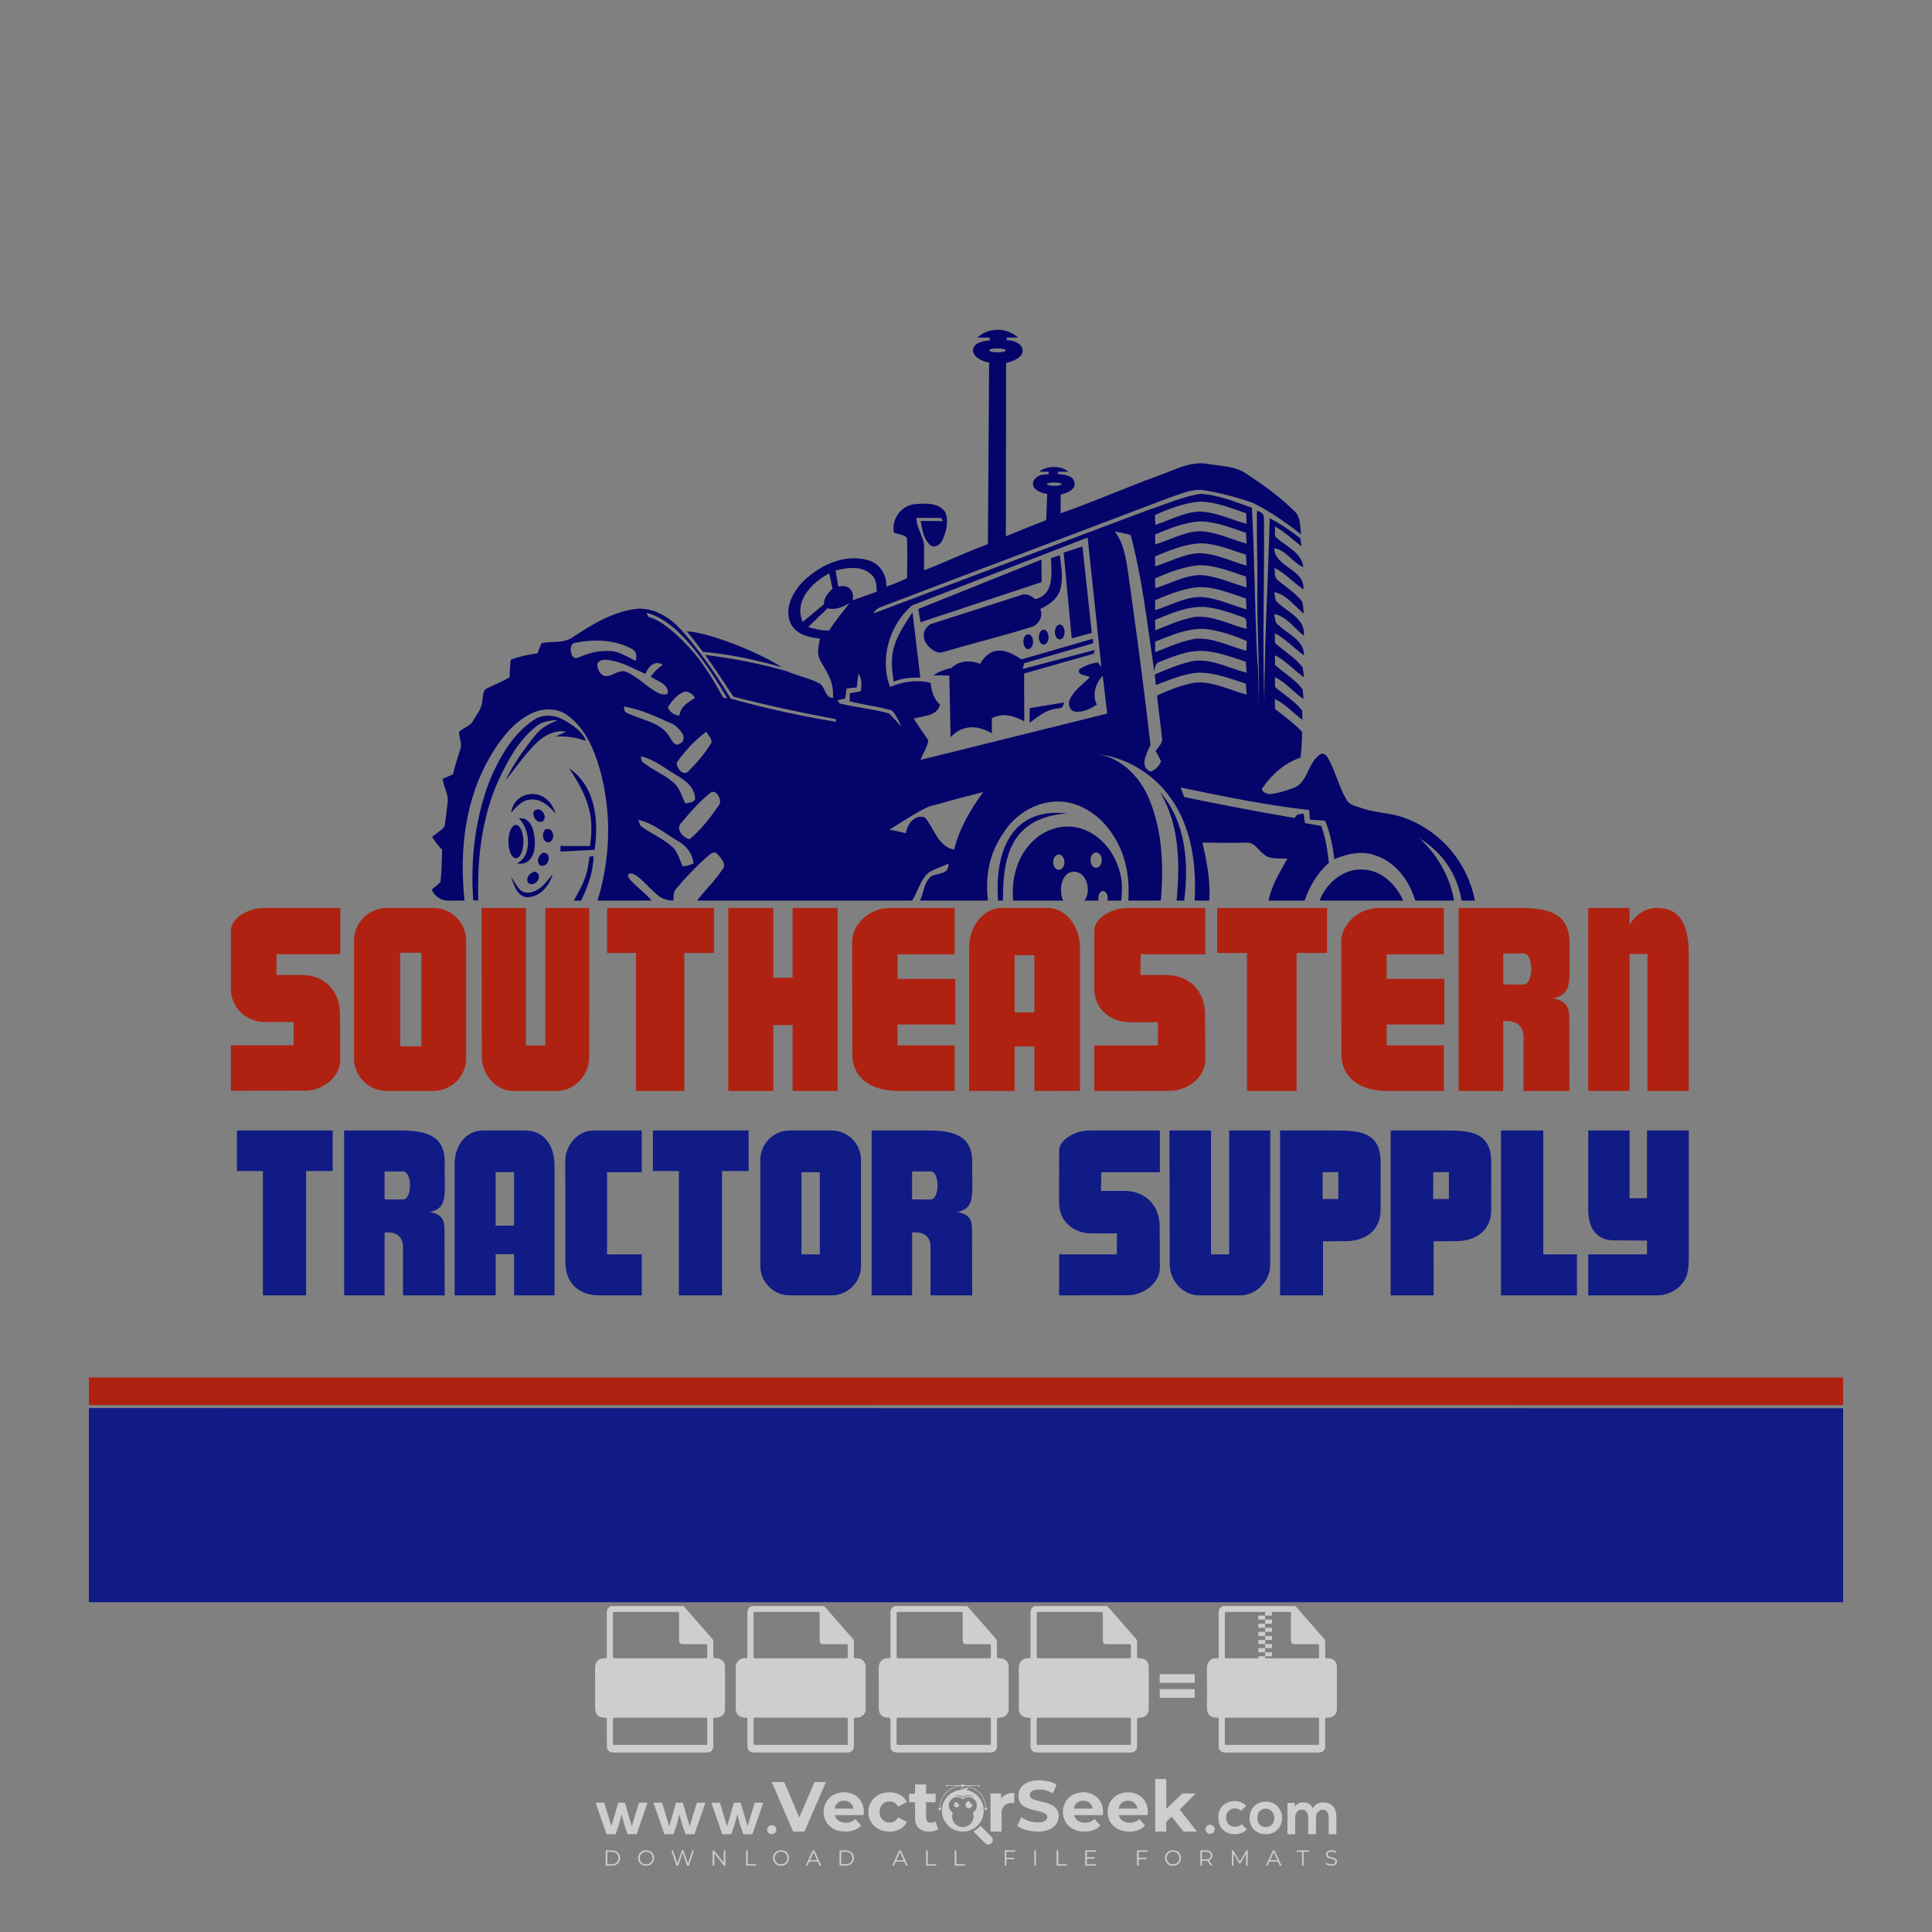 <?xml version="1.0" encoding="iso-8859-1"?>
<!-- Generator: Adobe Illustrator 24.3.0, SVG Export Plug-In . SVG Version: 6.00 Build 0)  -->
<svg version="1.1" id="Layer_1" xmlns="http://www.w3.org/2000/svg" xmlns:xlink="http://www.w3.org/1999/xlink" x="0px" y="0px"
	 viewBox="0 0 500 500" style="enable-background:new 0 0 500 500;" xml:space="preserve">
<rect x="0" y="0" width="500" height="500" fill="#808080" stroke="none"/>
<g id="watermark_1_">
	<g>
		<g id="watermark" style="opacity:0.61;">
			<g>
				<g>
					<g>
						<g>
							<polygon style="fill:#FFFFFF;" points="213.765,461.172 208.204,474.017 205.268,474.017 199.726,461.172 202.938,461.172 
								206.846,470.347 210.81,461.172 							"/>
						</g>
						<g>
							<path style="fill:#FFFFFF;" d="M223.507,469.741h-7.469c0.275,1.23,1.321,1.982,2.826,1.982c1.046,0,1.798-0.312,2.477-0.954
								l1.523,1.651c-0.917,1.046-2.294,1.597-4.074,1.597c-3.413,0-5.634-2.147-5.634-5.083c0-2.954,2.257-5.083,5.267-5.083
								c2.899,0,5.138,1.945,5.138,5.12C223.562,469.191,223.526,469.503,223.507,469.741 M216.002,468.071h4.863
								c-0.202-1.248-1.138-2.055-2.422-2.055C217.139,466.016,216.204,466.805,216.002,468.071"/>
						</g>
						<g>
							<path style="fill:#FFFFFF;" d="M224.735,468.934c0-2.973,2.294-5.083,5.505-5.083c2.074,0,3.707,0.899,4.423,2.514
								l-2.22,1.193c-0.532-0.936-1.321-1.358-2.221-1.358c-1.45,0-2.587,1.009-2.587,2.734c0,1.725,1.138,2.734,2.587,2.734
								c0.899,0,1.688-0.404,2.221-1.358l2.22,1.211c-0.716,1.578-2.349,2.495-4.423,2.495
								C227.029,474.017,224.735,471.907,224.735,468.934"/>
						</g>
						<g>
							<path style="fill:#FFFFFF;" d="M242.828,473.393c-0.587,0.422-1.45,0.624-2.331,0.624c-2.33,0-3.688-1.193-3.688-3.542
								v-4.055h-1.523v-2.202h1.523v-2.404h2.863v2.404h2.459v2.202h-2.459v4.019c0,0.844,0.458,1.303,1.229,1.303
								c0.422,0,0.844-0.128,1.156-0.367L242.828,473.393z"/>
						</g>
					</g>
					<g>
						<path style="fill:#FFFFFF;" d="M262.474,463.997v2.643c-0.238-0.018-0.422-0.037-0.642-0.037
							c-1.578,0-2.624,0.862-2.624,2.753v4.661h-2.863v-9.873h2.734v1.303C259.776,464.493,260.951,463.997,262.474,463.997"/>
					</g>
					<g>
						<path style="fill:#FFFFFF;" d="M263.299,472.53l1.009-2.239c1.083,0.789,2.697,1.339,4.239,1.339
							c1.762,0,2.477-0.587,2.477-1.376c0-2.404-7.469-0.752-7.469-5.524c0-2.184,1.762-4,5.413-4c1.615,0,3.267,0.385,4.459,1.138
							l-0.918,2.257c-1.193-0.679-2.422-1.009-3.56-1.009c-1.761,0-2.44,0.66-2.44,1.468c0,2.367,7.468,0.734,7.468,5.45
							c0,2.147-1.78,3.982-5.45,3.982C266.492,474.017,264.437,473.411,263.299,472.53"/>
					</g>
					<g>
						<path style="fill:#FFFFFF;" d="M285.428,469.741h-7.469c0.275,1.23,1.321,1.982,2.826,1.982c1.046,0,1.798-0.312,2.477-0.954
							l1.523,1.651c-0.918,1.046-2.294,1.597-4.074,1.597c-3.413,0-5.634-2.147-5.634-5.083c0-2.954,2.257-5.083,5.267-5.083
							c2.9,0,5.138,1.945,5.138,5.12C285.484,469.191,285.447,469.503,285.428,469.741 M277.923,468.071h4.863
							c-0.202-1.248-1.138-2.055-2.422-2.055C279.061,466.016,278.125,466.805,277.923,468.071"/>
					</g>
					<g>
						<path style="fill:#FFFFFF;" d="M297.007,469.741h-7.469c0.275,1.23,1.321,1.982,2.826,1.982c1.046,0,1.798-0.312,2.477-0.954
							l1.523,1.651c-0.918,1.046-2.294,1.597-4.074,1.597c-3.413,0-5.634-2.147-5.634-5.083c0-2.954,2.257-5.083,5.267-5.083
							c2.899,0,5.138,1.945,5.138,5.12C297.062,469.191,297.025,469.503,297.007,469.741 M289.501,468.071h4.863
							c-0.202-1.248-1.138-2.055-2.422-2.055C290.639,466.016,289.703,466.805,289.501,468.071"/>
					</g>
					<g>
						<polygon style="fill:#FFFFFF;" points="303.208,470.145 301.831,471.503 301.831,474.017 298.969,474.017 298.969,460.401 
							301.831,460.401 301.831,468.108 306.016,464.144 309.429,464.144 305.318,468.328 309.796,474.017 306.327,474.017 						"/>
					</g>
					<g>
						<path style="fill:#FFFFFF;" d="M256.601,475.359L256.601,475.359l-2.86-2.86c-0.435,0.508-0.953,0.943-1.534,1.284
							c-0.092,0.069-0.186,0.136-0.283,0.199l3.027,3.027c0.456,0.456,1.195,0.456,1.65,0
							C257.057,476.554,257.057,475.815,256.601,475.359"/>
					</g>
					<g>
						<path style="fill:#FFFFFF;" d="M249.984,463.244c0.221-0.173,0.495-0.281,0.797-0.281c0.042,0,0.083,0.002,0.124,0.006
							c-0.214-0.156-0.478-0.249-0.764-0.249c-0.395,0-0.744,0.18-0.981,0.458c-0.051,0-0.1,0.006-0.151,0.008
							c0.039-0.077,0.064-0.162,0.064-0.255c0-0.234-0.143-0.434-0.346-0.519c0.087,0.126,0.138,0.279,0.138,0.445
							c0,0.122-0.031,0.237-0.081,0.341c-2.811,0.201-5.03,2.539-5.03,5.4c0,2.993,2.426,5.42,5.42,5.42
							c2.993,0,5.42-2.426,5.42-5.42C254.595,465.879,252.593,463.635,249.984,463.244 M247.983,464.656
							c0.435,0,0.844,0.112,1.199,0.309c0.374-0.245,0.82-0.387,1.299-0.387c0.711,0,1.348,0.312,1.784,0.806
							c-0.435-0.379-1.004-0.61-1.627-0.61c-0.449,0-0.87,0.12-1.234,0.329c-0.079,0.046-0.156,0.096-0.229,0.15
							c-0.065-0.048-0.133-0.093-0.204-0.134c-0.369-0.219-0.8-0.344-1.26-0.344c-0.3,0-0.588,0.054-0.854,0.152
							C247.196,464.754,247.578,464.656,247.983,464.656 M251.772,469.098c0.115,0.305,0.181,0.634,0.181,0.979
							c0,1.534-1.244,2.777-2.778,2.777c-1.534,0-2.777-1.243-2.777-2.777c0-0.345,0.066-0.674,0.181-0.979
							c-0.62-0.382-1.035-1.064-1.035-1.846c0-1.197,0.971-2.168,2.168-2.168c0.565,0,1.078,0.218,1.463,0.572
							c0.386-0.354,0.899-0.572,1.464-0.572c1.197,0,2.168,0.971,2.168,2.168C252.807,468.034,252.392,468.716,251.772,469.098"/>
					</g>
					<g>
						<path style="fill:#FFFFFF;" d="M251.666,467.061c0,0.497-0.404,0.901-0.901,0.901c-0.497,0-0.901-0.404-0.901-0.901
							s0.404-0.901,0.901-0.901c0.101,0,0.197,0.017,0.287,0.047c-0.03,0.062-0.045,0.132-0.045,0.204
							c0,0.273,0.221,0.494,0.494,0.494c0.05,0,0.099-0.008,0.146-0.022C251.66,466.941,251.666,467,251.666,467.061"/>
					</g>
					<g>
						<path style="fill:#FFFFFF;" d="M248.255,467.061c0,0.376-0.305,0.681-0.681,0.681c-0.376,0-0.681-0.305-0.681-0.681
							s0.305-0.681,0.681-0.681c0.076,0,0.149,0.013,0.217,0.035c-0.023,0.047-0.034,0.1-0.034,0.155
							c0,0.206,0.167,0.374,0.374,0.374c0.038,0,0.075-0.006,0.11-0.017C248.25,466.97,248.255,467.015,248.255,467.061"/>
					</g>
					<g>
						<g>
							<g>
								<rect x="242.908" y="467.83" style="fill:#FFFFFF;" width="0.616" height="0.616"/>
							</g>
							<g>
								<rect x="254.827" y="467.83" style="fill:#FFFFFF;" width="0.616" height="0.616"/>
							</g>
							<g>
								<path style="fill:#FFFFFF;" d="M255.205,468.082h-0.14c0-3.248-2.642-5.89-5.89-5.89c-3.248,0-5.89,2.642-5.89,5.89h-0.14
									c0-1.611,0.627-3.125,1.766-4.264c1.139-1.139,2.653-1.766,4.264-1.766c1.611,0,3.125,0.627,4.264,1.766
									C254.578,464.957,255.205,466.471,255.205,468.082"/>
							</g>
						</g>
						<g>
							<rect x="248.868" y="461.814" style="fill:#FFFFFF;" width="0.616" height="0.616"/>
						</g>
						<g>
							<rect x="244.95" y="462.052" style="fill:#FFFFFF;" width="8.45" height="0.14"/>
						</g>
						<g>
							<path style="fill:#FFFFFF;" d="M245.174,462.15c0,0.108-0.088,0.196-0.196,0.196c-0.108,0-0.196-0.088-0.196-0.196
								c0-0.108,0.088-0.196,0.196-0.196C245.086,461.954,245.174,462.042,245.174,462.15"/>
						</g>
						<g>
							<path style="fill:#FFFFFF;" d="M253.596,462.15c0,0.108-0.088,0.196-0.196,0.196c-0.108,0-0.196-0.088-0.196-0.196
								c0-0.108,0.088-0.196,0.196-0.196C253.509,461.954,253.596,462.042,253.596,462.15"/>
						</g>
					</g>
				</g>
				<g>
					<path style="fill:#FFFFFF;" d="M314.356,473.409c0,1.559-2.364,1.559-2.364,0C311.993,471.851,314.356,471.851,314.356,473.409
						z"/>
				</g>
				<g>
					<g>
						<g>
							<path style="fill:#FFFFFF;" d="M161.739,466.549l1.772,6.088l1.855-6.088h2.215l-2.823,8.14h-2.33l-0.837-2.396l-0.722-2.708
								l-0.722,2.708l-0.837,2.396h-2.33l-2.839-8.14h2.231l1.855,6.088l1.756-6.088H161.739z"/>
						</g>
						<g>
							<path style="fill:#FFFFFF;" d="M176.713,466.549l1.772,6.088l1.855-6.088h2.215l-2.823,8.14h-2.33l-0.837-2.396l-0.722-2.708
								l-0.722,2.708l-0.837,2.396h-2.33l-2.839-8.14h2.231l1.855,6.088l1.756-6.088H176.713z"/>
						</g>
						<g>
							<path style="fill:#FFFFFF;" d="M191.687,466.549l1.772,6.088l1.855-6.088h2.215l-2.823,8.14h-2.33l-0.837-2.396l-0.722-2.708
								l-0.722,2.708l-0.837,2.396h-2.33l-2.839-8.14h2.231l1.855,6.088l1.756-6.088H191.687z"/>
						</g>
					</g>
					<g>
						<path style="fill:#FFFFFF;" d="M200.908,473.52c0,1.559-2.364,1.559-2.364,0C198.545,471.962,200.908,471.962,200.908,473.52z
							"/>
					</g>
					<g>
						<path style="fill:#FFFFFF;" d="M322.71,473.409c-0.935,0.919-1.919,1.28-3.117,1.28c-2.346,0-4.3-1.411-4.3-4.282
							s1.953-4.284,4.3-4.284c1.149,0,2.035,0.329,2.921,1.199l-1.264,1.329c-0.476-0.428-1.066-0.64-1.623-0.64
							c-1.346,0-2.33,0.985-2.33,2.396c0,1.542,1.05,2.362,2.297,2.362c0.64,0,1.28-0.18,1.772-0.672L322.71,473.409z"/>
					</g>
					<g>
						<path style="fill:#FFFFFF;" d="M331.805,470.472c0,2.33-1.591,4.217-4.217,4.217c-2.626,0-4.201-1.887-4.201-4.217
							c0-2.314,1.609-4.217,4.185-4.217C330.149,466.255,331.805,468.158,331.805,470.472z M325.389,470.472
							c0,1.231,0.739,2.38,2.199,2.38c1.46,0,2.199-1.149,2.199-2.38c0-1.215-0.854-2.396-2.199-2.396
							C326.144,468.077,325.389,469.258,325.389,470.472z"/>
					</g>
					<g>
						<path style="fill:#FFFFFF;" d="M338.572,474.689v-4.332c0-1.068-0.559-2.035-1.658-2.035c-1.082,0-1.722,0.967-1.722,2.035
							v4.332h-2.003v-8.107h1.855l0.148,0.985c0.426-0.82,1.362-1.116,2.133-1.116c0.969,0,1.937,0.394,2.396,1.51
							c0.723-1.149,1.658-1.478,2.708-1.478c2.297,0,3.43,1.412,3.43,3.84v4.365h-2.003v-4.365c0-1.066-0.442-1.97-1.526-1.97
							c-1.082,0-1.756,0.935-1.756,2.003v4.332H338.572z"/>
					</g>
				</g>
			</g>
		</g>
		<g style="opacity:0.61;">
			<g>
				<g>
					<path style="fill:#FFFFFF;" d="M345.988,431.299c-0.006-1.224-0.959-2.121-2.189-2.14c-0.924-0.014-0.832,0.12-0.834-0.867
						c-0.003-1.097-0.007-2.194,0.003-3.292c0.003-0.379-0.112-0.691-0.362-0.976c-2.342-2.668-4.678-5.342-7.019-8.011
						c-0.12-0.137-0.275-0.244-0.414-0.366c-6.214,0-12.427,0-18.641,0c-0.794,0.293-1.14,0.868-1.138,1.709
						c0.01,3.748,0.004,7.496,0.004,11.243c0,0.556-0.003,0.589-0.55,0.551c-1.497-0.102-2.516,0.986-2.497,2.492
						c0.044,3.476,0.013,6.953,0.014,10.429c0.001,1.58,0.867,2.443,2.45,2.449c0.582,0.002,0.582,0.002,0.582,0.6
						c0,2.219-0.001,4.438,0.001,6.657c0.001,1.192,0.58,1.771,1.768,1.771c8.013,0.001,16.027,0.001,24.04,0
						c1.168,0,1.755-0.583,1.757-1.745c0.002-2.256,0-4.512,0.001-6.768c0-0.512,0.002-0.511,0.52-0.515
						c0.271-0.002,0.541,0.008,0.809-0.058c0.996-0.246,1.69-1.044,1.694-2.069C346.003,438.696,346.005,434.997,345.988,431.299z
						 M317.537,417.162c5.337,0,10.674,0,16.01,0c0.548,0,0.554,0.007,0.554,0.561c0.001,2.243-0.001,4.486,0.001,6.73
						c0.001,0.811,0.249,1.059,1.06,1.059c1.91,0.001,3.821,0,5.731,0.001c0.458,0,0.479,0.021,0.481,0.483
						c0.003,0.887,0.002,1.775,0,2.662c-0.001,0.477-0.024,0.498-0.504,0.499c-3.895,0.001-7.79,0-11.684,0
						c-3.882,0-7.765,0-11.647,0c-0.55,0-0.552-0.001-0.552-0.561c-0.001-3.624-0.001-7.247,0-10.871
						C316.987,417.166,316.991,417.162,317.537,417.162z M340.822,451.579c-3.883,0.001-7.766,0-11.65,0c-3.871,0-7.742,0-11.613,0
						c-0.572,0-0.574-0.002-0.574-0.579c-0.001-1.997-0.001-3.994,0.001-5.991c0-0.464,0.023-0.486,0.478-0.487
						c7.803-0.001,15.607-0.001,23.41,0c0.478,0,0.499,0.02,0.499,0.503c0.002,1.997,0.001,3.994,0,5.991
						C341.375,451.574,341.37,451.579,340.822,451.579z"/>
				</g>
				<g>
					<g>
						<rect x="327.418" y="417.053" style="fill:#FFFFFF;" width="1.757" height="1.054"/>
					</g>
					<g>
						<rect x="325.662" y="418.107" style="fill:#FFFFFF;" width="1.757" height="1.054"/>
					</g>
					<g>
						<rect x="327.418" y="419.161" style="fill:#FFFFFF;" width="1.757" height="1.054"/>
					</g>
					<g>
						<rect x="325.662" y="420.215" style="fill:#FFFFFF;" width="1.757" height="1.054"/>
					</g>
					<g>
						<rect x="327.418" y="421.269" style="fill:#FFFFFF;" width="1.757" height="1.054"/>
					</g>
					<g>
						<rect x="325.662" y="422.323" style="fill:#FFFFFF;" width="1.757" height="1.054"/>
					</g>
					<g>
						<rect x="327.418" y="423.378" style="fill:#FFFFFF;" width="1.757" height="1.054"/>
					</g>
					<g>
						<rect x="325.662" y="424.432" style="fill:#FFFFFF;" width="1.757" height="1.054"/>
					</g>
					<g>
						<rect x="327.418" y="425.486" style="fill:#FFFFFF;" width="1.757" height="1.054"/>
					</g>
					<g>
						<rect x="325.662" y="426.54" style="fill:#FFFFFF;" width="1.757" height="1.054"/>
					</g>
					<g>
						<rect x="327.418" y="427.594" style="fill:#FFFFFF;" width="1.757" height="1.054"/>
					</g>
					<g>
						<rect x="325.662" y="428.648" style="fill:#FFFFFF;" width="1.757" height="1.054"/>
					</g>
				</g>
			</g>
			<g>
				<path style="fill:#FFFFFF;" d="M187.637,431.299c-0.006-1.224-0.959-2.121-2.189-2.14c-0.924-0.014-0.832,0.12-0.834-0.867
					c-0.003-1.097-0.007-2.194,0.003-3.292c0.003-0.379-0.112-0.691-0.362-0.976c-2.342-2.668-4.678-5.342-7.019-8.011
					c-0.12-0.137-0.275-0.244-0.414-0.366c-6.214,0-12.427,0-18.641,0c-0.794,0.293-1.14,0.868-1.138,1.709
					c0.01,3.748,0.004,7.496,0.004,11.243c0,0.556-0.003,0.589-0.55,0.551c-1.497-0.102-2.516,0.986-2.497,2.492
					c0.044,3.476,0.013,6.953,0.014,10.429c0.001,1.58,0.867,2.443,2.45,2.449c0.582,0.002,0.582,0.002,0.582,0.6
					c0,2.219-0.001,4.438,0.001,6.657c0.001,1.192,0.58,1.771,1.768,1.771c8.013,0.001,16.027,0.001,24.04,0
					c1.168,0,1.755-0.583,1.757-1.745c0.002-2.256,0-4.512,0.001-6.768c0-0.512,0.002-0.511,0.52-0.515
					c0.271-0.002,0.541,0.008,0.809-0.058c0.996-0.246,1.69-1.044,1.694-2.069C187.652,438.696,187.655,434.997,187.637,431.299z
					 M159.187,417.162c5.337,0,10.674,0,16.01,0c0.548,0,0.554,0.007,0.554,0.561c0.001,2.243-0.001,4.486,0.001,6.73
					c0.001,0.811,0.249,1.059,1.06,1.059c1.91,0.001,3.821,0,5.731,0.001c0.458,0,0.479,0.021,0.481,0.483
					c0.003,0.887,0.002,1.775,0,2.662c-0.001,0.477-0.024,0.498-0.504,0.499c-3.895,0.001-7.79,0-11.684,0
					c-3.882,0-7.765,0-11.647,0c-0.55,0-0.552-0.001-0.552-0.561c-0.001-3.624-0.001-7.247,0-10.871
					C158.636,417.166,158.64,417.162,159.187,417.162z M182.472,451.579c-3.883,0.001-7.766,0-11.65,0c-3.871,0-7.742,0-11.613,0
					c-0.572,0-0.574-0.002-0.574-0.579c-0.001-1.997-0.001-3.994,0.001-5.991c0-0.464,0.023-0.486,0.478-0.487
					c7.803-0.001,15.607-0.001,23.41,0c0.478,0,0.499,0.02,0.499,0.503c0.002,1.997,0.001,3.994,0,5.991
					C183.024,451.574,183.019,451.579,182.472,451.579z"/>
			</g>
			<g>
				<path style="fill:#FFFFFF;" d="M159.779,440.669v-7.897h2.779c0.375,0,0.726,0.061,1.053,0.182
					c0.327,0.121,0.612,0.292,0.855,0.513c0.242,0.221,0.434,0.483,0.573,0.789c0.14,0.305,0.21,0.642,0.21,1.009
					c0,0.375-0.07,0.715-0.21,1.02c-0.14,0.305-0.331,0.568-0.573,0.789c-0.243,0.221-0.528,0.392-0.855,0.513
					c-0.327,0.121-0.678,0.182-1.053,0.182h-1.29v2.901H159.779z M162.58,436.356c0.39,0,0.684-0.111,0.882-0.331
					c0.199-0.22,0.298-0.474,0.298-0.761c0-0.14-0.024-0.276-0.072-0.408c-0.048-0.132-0.121-0.248-0.221-0.347
					c-0.099-0.099-0.223-0.178-0.37-0.237c-0.147-0.059-0.32-0.089-0.518-0.089h-1.312v2.173H162.58z"/>
				<path style="fill:#FFFFFF;" d="M166.308,432.771h1.731l3.177,5.294h0.088l-0.088-1.522v-3.772h1.478v7.897h-1.566l-3.353-5.592
					h-0.088l0.088,1.522v4.07h-1.467V432.771z"/>
				<path style="fill:#FFFFFF;" d="M177.922,436.334h3.872c0.022,0.089,0.04,0.195,0.055,0.32c0.014,0.125,0.022,0.25,0.022,0.375
					c0,0.507-0.077,0.985-0.231,1.434c-0.154,0.449-0.397,0.849-0.728,1.202c-0.353,0.375-0.776,0.666-1.268,0.871
					c-0.493,0.206-1.055,0.309-1.688,0.309c-0.574,0-1.114-0.103-1.622-0.309c-0.507-0.206-0.948-0.492-1.323-0.86
					c-0.375-0.367-0.673-0.803-0.894-1.307c-0.221-0.504-0.331-1.053-0.331-1.649c0-0.595,0.11-1.145,0.331-1.649
					c0.221-0.504,0.518-0.939,0.894-1.307c0.375-0.367,0.816-0.654,1.323-0.86c0.507-0.206,1.048-0.309,1.622-0.309
					c0.64,0,1.211,0.11,1.715,0.331c0.504,0.221,0.935,0.526,1.296,0.915l-1.025,1.004c-0.258-0.272-0.544-0.48-0.861-0.623
					c-0.316-0.143-0.695-0.215-1.136-0.215c-0.361,0-0.703,0.065-1.026,0.193c-0.324,0.129-0.607,0.311-0.85,0.546
					c-0.242,0.235-0.436,0.52-0.579,0.855c-0.143,0.335-0.215,0.708-0.215,1.119c0,0.412,0.072,0.785,0.215,1.12
					c0.143,0.335,0.338,0.62,0.584,0.855c0.246,0.235,0.531,0.418,0.855,0.546c0.323,0.129,0.669,0.193,1.037,0.193
					c0.419,0,0.773-0.061,1.064-0.182c0.29-0.121,0.538-0.278,0.744-0.469c0.148-0.132,0.275-0.3,0.381-0.502
					c0.106-0.202,0.189-0.428,0.248-0.678h-2.482V436.334z"/>
			</g>
			<g>
				<path style="fill:#FFFFFF;" d="M224.019,431.299c-0.006-1.224-0.959-2.121-2.189-2.14c-0.924-0.014-0.832,0.12-0.834-0.867
					c-0.003-1.097-0.007-2.194,0.003-3.292c0.003-0.379-0.112-0.691-0.362-0.976c-2.342-2.668-4.678-5.342-7.019-8.011
					c-0.12-0.137-0.275-0.244-0.414-0.366c-6.214,0-12.427,0-18.641,0c-0.794,0.293-1.14,0.868-1.138,1.709
					c0.01,3.748,0.004,7.496,0.004,11.243c0,0.556-0.003,0.589-0.55,0.551c-1.497-0.102-2.516,0.986-2.497,2.492
					c0.044,3.476,0.013,6.953,0.014,10.429c0.001,1.58,0.867,2.443,2.45,2.449c0.582,0.002,0.582,0.002,0.582,0.6
					c0,2.219-0.001,4.438,0.001,6.657c0.001,1.192,0.58,1.771,1.768,1.771c8.013,0.001,16.027,0.001,24.04,0
					c1.168,0,1.755-0.583,1.757-1.745c0.002-2.256,0-4.512,0.001-6.768c0-0.512,0.002-0.511,0.52-0.515
					c0.271-0.002,0.541,0.008,0.809-0.058c0.997-0.246,1.69-1.044,1.694-2.069C224.034,438.696,224.036,434.997,224.019,431.299z
					 M195.568,417.162c5.337,0,10.674,0,16.01,0c0.548,0,0.554,0.007,0.554,0.561c0.001,2.243-0.001,4.486,0.001,6.73
					c0.001,0.811,0.249,1.059,1.06,1.059c1.91,0.001,3.821,0,5.731,0.001c0.458,0,0.479,0.021,0.481,0.483
					c0.003,0.887,0.002,1.775,0,2.662c-0.001,0.477-0.024,0.498-0.504,0.499c-3.895,0.001-7.79,0-11.684,0
					c-3.882,0-7.765,0-11.647,0c-0.55,0-0.552-0.001-0.552-0.561c-0.001-3.624-0.001-7.247,0-10.871
					C195.018,417.166,195.022,417.162,195.568,417.162z M218.854,451.579c-3.883,0.001-7.766,0-11.65,0c-3.871,0-7.742,0-11.613,0
					c-0.572,0-0.574-0.002-0.574-0.579c-0.001-1.997-0.001-3.994,0.001-5.991c0-0.464,0.023-0.486,0.478-0.487
					c7.803-0.001,15.607-0.001,23.41,0c0.478,0,0.499,0.02,0.499,0.503c0.002,1.997,0.001,3.994,0,5.991
					C219.406,451.574,219.401,451.579,218.854,451.579z"/>
			</g>
			<g>
				<path style="fill:#FFFFFF;" d="M205.111,432.771h1.699l2.967,7.897h-1.644l-0.651-1.886h-3.044l-0.651,1.886h-1.643
					L205.111,432.771z M206.997,437.415l-0.706-1.974l-0.287-0.96h-0.088l-0.287,0.96l-0.706,1.974H206.997z"/>
				<path style="fill:#FFFFFF;" d="M211.331,434.536c-0.125,0-0.245-0.024-0.359-0.072c-0.114-0.048-0.213-0.114-0.298-0.199
					c-0.084-0.084-0.151-0.182-0.198-0.292c-0.048-0.11-0.072-0.232-0.072-0.364s0.024-0.254,0.072-0.364
					c0.048-0.11,0.114-0.208,0.198-0.292c0.084-0.084,0.184-0.151,0.298-0.198c0.114-0.048,0.233-0.072,0.359-0.072
					c0.257,0,0.478,0.09,0.662,0.27c0.184,0.181,0.276,0.399,0.276,0.656s-0.092,0.476-0.276,0.656
					C211.809,434.446,211.589,434.536,211.331,434.536z M210.615,440.669v-5.404h1.445v5.404H210.615z"/>
			</g>
			<g>
				<path style="fill:#FFFFFF;" d="M261.044,431.299c-0.006-1.224-0.959-2.121-2.189-2.14c-0.924-0.014-0.832,0.12-0.834-0.867
					c-0.003-1.097-0.007-2.194,0.003-3.292c0.003-0.379-0.112-0.691-0.362-0.976c-2.342-2.668-4.678-5.342-7.019-8.011
					c-0.12-0.137-0.275-0.244-0.414-0.366c-6.214,0-12.427,0-18.641,0c-0.794,0.293-1.14,0.868-1.138,1.709
					c0.01,3.748,0.004,7.496,0.004,11.243c0,0.556-0.003,0.589-0.55,0.551c-1.497-0.102-2.516,0.986-2.497,2.492
					c0.044,3.476,0.013,6.953,0.014,10.429c0.001,1.58,0.867,2.443,2.45,2.449c0.582,0.002,0.582,0.002,0.582,0.6
					c0,2.219-0.001,4.438,0.001,6.657c0.001,1.192,0.58,1.771,1.768,1.771c8.013,0.001,16.027,0.001,24.04,0
					c1.168,0,1.755-0.583,1.757-1.745c0.002-2.256,0-4.512,0.001-6.768c0-0.512,0.002-0.511,0.52-0.515
					c0.271-0.002,0.541,0.008,0.809-0.058c0.996-0.246,1.69-1.044,1.694-2.069C261.059,438.696,261.061,434.997,261.044,431.299z
					 M232.593,417.162c5.337,0,10.674,0,16.01,0c0.548,0,0.554,0.007,0.554,0.561c0.001,2.243-0.001,4.486,0.001,6.73
					c0.001,0.811,0.249,1.059,1.06,1.059c1.91,0.001,3.821,0,5.731,0.001c0.458,0,0.479,0.021,0.481,0.483
					c0.003,0.887,0.002,1.775,0,2.662c-0.001,0.477-0.024,0.498-0.504,0.499c-3.895,0.001-7.79,0-11.684,0
					c-3.882,0-7.765,0-11.647,0c-0.55,0-0.552-0.001-0.552-0.561c-0.001-3.624-0.001-7.247,0-10.871
					C232.042,417.166,232.047,417.162,232.593,417.162z M255.878,451.579c-3.883,0.001-7.766,0-11.65,0c-3.871,0-7.742,0-11.613,0
					c-0.572,0-0.574-0.002-0.574-0.579c-0.001-1.997-0.001-3.994,0.001-5.991c0-0.464,0.023-0.486,0.478-0.487
					c7.803-0.001,15.607-0.001,23.41,0c0.478,0,0.499,0.02,0.499,0.503c0.002,1.997,0.001,3.994,0,5.991
					C256.431,451.574,256.426,451.579,255.878,451.579z"/>
			</g>
			<g>
				<path style="fill:#FFFFFF;" d="M236.361,440.845c-0.338,0-0.662-0.048-0.971-0.143c-0.309-0.095-0.592-0.239-0.849-0.43
					c-0.257-0.191-0.481-0.425-0.673-0.7c-0.191-0.276-0.342-0.597-0.452-0.965l1.401-0.551c0.103,0.397,0.283,0.726,0.54,0.987
					c0.257,0.261,0.596,0.392,1.015,0.392c0.154,0,0.303-0.02,0.447-0.061c0.143-0.04,0.272-0.099,0.386-0.176
					s0.204-0.175,0.27-0.292c0.066-0.118,0.099-0.254,0.099-0.408c0-0.147-0.026-0.279-0.077-0.397
					c-0.051-0.117-0.138-0.227-0.259-0.331c-0.121-0.103-0.28-0.202-0.475-0.298c-0.195-0.095-0.435-0.195-0.722-0.298l-0.485-0.176
					c-0.213-0.073-0.429-0.173-0.645-0.298c-0.217-0.125-0.413-0.276-0.59-0.452c-0.177-0.176-0.322-0.384-0.436-0.623
					c-0.114-0.239-0.171-0.509-0.171-0.81c0-0.309,0.06-0.597,0.182-0.866c0.121-0.268,0.294-0.503,0.518-0.706
					c0.224-0.202,0.492-0.36,0.805-0.474s0.66-0.171,1.042-0.171c0.397,0,0.74,0.053,1.031,0.16
					c0.291,0.107,0.537,0.243,0.739,0.408c0.202,0.165,0.366,0.348,0.491,0.546c0.125,0.199,0.217,0.386,0.276,0.563l-1.312,0.551
					c-0.074-0.221-0.208-0.419-0.402-0.596c-0.195-0.176-0.462-0.265-0.8-0.265c-0.324,0-0.592,0.075-0.805,0.226
					c-0.213,0.151-0.32,0.348-0.32,0.59c0,0.235,0.103,0.436,0.309,0.601c0.206,0.165,0.533,0.325,0.982,0.48l0.497,0.165
					c0.316,0.111,0.605,0.237,0.866,0.381c0.261,0.143,0.485,0.314,0.673,0.513c0.187,0.199,0.331,0.425,0.43,0.678
					c0.1,0.254,0.149,0.546,0.149,0.877c0,0.412-0.083,0.767-0.248,1.064c-0.165,0.298-0.377,0.542-0.634,0.734
					c-0.258,0.191-0.548,0.335-0.872,0.43C236.986,440.797,236.67,440.845,236.361,440.845z"/>
				<path style="fill:#FFFFFF;" d="M239.516,432.771h1.61l1.633,4.754l0.287,1.015h0.088l0.309-1.015l1.699-4.754h1.61l-2.879,7.897
					h-1.566L239.516,432.771z"/>
				<path style="fill:#FFFFFF;" d="M251.097,436.334h3.871c0.022,0.089,0.04,0.195,0.055,0.32c0.015,0.125,0.023,0.25,0.023,0.375
					c0,0.507-0.078,0.985-0.232,1.434c-0.154,0.449-0.397,0.849-0.728,1.202c-0.353,0.375-0.775,0.666-1.268,0.871
					c-0.493,0.206-1.055,0.309-1.688,0.309c-0.574,0-1.114-0.103-1.621-0.309c-0.507-0.206-0.949-0.492-1.324-0.86
					c-0.375-0.367-0.673-0.803-0.894-1.307c-0.22-0.504-0.331-1.053-0.331-1.649c0-0.595,0.11-1.145,0.331-1.649
					c0.221-0.504,0.518-0.939,0.894-1.307c0.375-0.367,0.816-0.654,1.324-0.86c0.507-0.206,1.047-0.309,1.621-0.309
					c0.64,0,1.211,0.11,1.715,0.331c0.504,0.221,0.936,0.526,1.296,0.915l-1.026,1.004c-0.257-0.272-0.544-0.48-0.861-0.623
					c-0.316-0.143-0.694-0.215-1.136-0.215c-0.36,0-0.702,0.065-1.026,0.193c-0.323,0.129-0.607,0.311-0.849,0.546
					c-0.243,0.235-0.436,0.52-0.579,0.855c-0.143,0.335-0.215,0.708-0.215,1.119c0,0.412,0.072,0.785,0.215,1.12
					c0.143,0.335,0.338,0.62,0.585,0.855c0.246,0.235,0.531,0.418,0.854,0.546c0.324,0.129,0.669,0.193,1.037,0.193
					c0.419,0,0.774-0.061,1.064-0.182c0.29-0.121,0.539-0.278,0.745-0.469c0.147-0.132,0.274-0.3,0.38-0.502
					c0.107-0.202,0.189-0.428,0.248-0.678h-2.482V436.334z"/>
			</g>
			<g>
				<path style="fill:#FFFFFF;" d="M297.3,431.299c-0.006-1.224-0.959-2.121-2.189-2.14c-0.924-0.014-0.832,0.12-0.834-0.867
					c-0.003-1.097-0.007-2.194,0.003-3.292c0.003-0.379-0.112-0.691-0.362-0.976c-2.342-2.668-4.678-5.342-7.019-8.011
					c-0.12-0.137-0.275-0.244-0.414-0.366c-6.214,0-12.427,0-18.641,0c-0.794,0.293-1.14,0.868-1.138,1.709
					c0.01,3.748,0.004,7.496,0.004,11.243c0,0.556-0.003,0.589-0.55,0.551c-1.497-0.102-2.516,0.986-2.497,2.492
					c0.044,3.476,0.013,6.953,0.014,10.429c0.001,1.58,0.867,2.443,2.45,2.449c0.582,0.002,0.582,0.002,0.582,0.6
					c0,2.219-0.001,4.438,0.001,6.657c0.001,1.192,0.58,1.771,1.768,1.771c8.013,0.001,16.027,0.001,24.04,0
					c1.168,0,1.755-0.583,1.757-1.745c0.002-2.256,0-4.512,0.001-6.768c0-0.512,0.002-0.511,0.52-0.515
					c0.271-0.002,0.541,0.008,0.809-0.058c0.996-0.246,1.69-1.044,1.694-2.069C297.315,438.696,297.318,434.997,297.3,431.299z
					 M268.85,417.162c5.337,0,10.674,0,16.01,0c0.548,0,0.554,0.007,0.554,0.561c0.001,2.243-0.001,4.486,0.001,6.73
					c0.001,0.811,0.249,1.059,1.06,1.059c1.91,0.001,3.821,0,5.731,0.001c0.458,0,0.479,0.021,0.481,0.483
					c0.003,0.887,0.002,1.775,0,2.662c-0.001,0.477-0.024,0.498-0.504,0.499c-3.895,0.001-7.79,0-11.684,0
					c-3.882,0-7.765,0-11.647,0c-0.55,0-0.552-0.001-0.552-0.561c-0.001-3.624-0.001-7.247,0-10.871
					C268.299,417.166,268.303,417.162,268.85,417.162z M292.135,451.579c-3.883,0.001-7.766,0-11.65,0c-3.871,0-7.742,0-11.613,0
					c-0.572,0-0.574-0.002-0.574-0.579c-0.001-1.997-0.001-3.994,0.001-5.991c0-0.464,0.023-0.486,0.478-0.487
					c7.803-0.001,15.607-0.001,23.41,0c0.478,0,0.499,0.02,0.499,0.503c0.001,1.997,0.001,3.994,0,5.991
					C292.687,451.574,292.682,451.579,292.135,451.579z"/>
			</g>
			<g>
				<path style="fill:#FFFFFF;" d="M272.966,434.183v1.831h3.165v1.412h-3.165v1.831h3.518v1.412h-5.007v-7.897h5.007v1.412H272.966
					z"/>
				<path style="fill:#FFFFFF;" d="M277.852,440.669v-7.897h2.779c0.375,0,0.726,0.061,1.053,0.182
					c0.327,0.121,0.612,0.292,0.855,0.513c0.243,0.221,0.434,0.483,0.574,0.789c0.14,0.305,0.209,0.642,0.209,1.009
					c0,0.375-0.07,0.715-0.209,1.02c-0.14,0.305-0.331,0.568-0.574,0.789c-0.243,0.221-0.528,0.392-0.855,0.513
					c-0.327,0.121-0.678,0.182-1.053,0.182h-1.29v2.901H277.852z M280.653,436.356c0.389,0,0.684-0.111,0.882-0.331
					c0.199-0.22,0.298-0.474,0.298-0.761c0-0.14-0.024-0.276-0.072-0.408c-0.048-0.132-0.121-0.248-0.221-0.347
					c-0.099-0.099-0.222-0.178-0.37-0.237c-0.147-0.059-0.32-0.089-0.518-0.089h-1.312v2.173H280.653z"/>
				<path style="fill:#FFFFFF;" d="M286.797,440.845c-0.338,0-0.662-0.048-0.971-0.143c-0.309-0.095-0.592-0.239-0.849-0.43
					c-0.257-0.191-0.482-0.425-0.673-0.7c-0.191-0.276-0.342-0.597-0.452-0.965l1.401-0.551c0.103,0.397,0.283,0.726,0.541,0.987
					c0.257,0.261,0.595,0.392,1.015,0.392c0.154,0,0.303-0.02,0.447-0.061c0.143-0.04,0.272-0.099,0.386-0.176
					c0.114-0.077,0.204-0.175,0.27-0.292c0.066-0.118,0.1-0.254,0.1-0.408c0-0.147-0.026-0.279-0.077-0.397
					c-0.051-0.117-0.138-0.227-0.259-0.331c-0.121-0.103-0.279-0.202-0.474-0.298c-0.195-0.095-0.436-0.195-0.723-0.298
					l-0.485-0.176c-0.213-0.073-0.428-0.173-0.645-0.298c-0.217-0.125-0.414-0.276-0.59-0.452c-0.176-0.176-0.322-0.384-0.436-0.623
					c-0.114-0.239-0.171-0.509-0.171-0.81c0-0.309,0.061-0.597,0.182-0.866c0.121-0.268,0.294-0.503,0.518-0.706
					c0.224-0.202,0.493-0.36,0.805-0.474c0.312-0.114,0.66-0.171,1.042-0.171c0.397,0,0.741,0.053,1.031,0.16
					c0.29,0.107,0.537,0.243,0.739,0.408c0.202,0.165,0.365,0.348,0.491,0.546c0.125,0.199,0.217,0.386,0.276,0.563l-1.312,0.551
					c-0.074-0.221-0.208-0.419-0.403-0.596c-0.195-0.176-0.462-0.265-0.799-0.265c-0.324,0-0.592,0.075-0.805,0.226
					c-0.213,0.151-0.32,0.348-0.32,0.59c0,0.235,0.103,0.436,0.309,0.601c0.206,0.165,0.533,0.325,0.982,0.48l0.496,0.165
					c0.316,0.111,0.605,0.237,0.866,0.381c0.261,0.143,0.485,0.314,0.673,0.513c0.187,0.199,0.331,0.425,0.43,0.678
					c0.099,0.254,0.149,0.546,0.149,0.877c0,0.412-0.083,0.767-0.248,1.064c-0.165,0.298-0.377,0.542-0.634,0.734
					c-0.258,0.191-0.548,0.335-0.872,0.43C287.422,440.797,287.105,440.845,286.797,440.845z"/>
			</g>
			<g>
				<path style="fill:#FFFFFF;" d="M321.394,439.168l4.004-4.985h-3.827v-1.412h5.559v1.5l-3.96,4.985h4.004v1.412h-5.779V439.168z"
					/>
				<path style="fill:#FFFFFF;" d="M328.409,432.771h1.489v7.897h-1.489V432.771z"/>
				<path style="fill:#FFFFFF;" d="M331.486,440.669v-7.897h2.779c0.375,0,0.726,0.061,1.053,0.182
					c0.327,0.121,0.612,0.292,0.855,0.513s0.434,0.483,0.574,0.789c0.14,0.305,0.209,0.642,0.209,1.009
					c0,0.375-0.07,0.715-0.209,1.02c-0.14,0.305-0.331,0.568-0.574,0.789c-0.243,0.221-0.528,0.392-0.855,0.513
					c-0.327,0.121-0.678,0.182-1.053,0.182h-1.29v2.901H331.486z M334.288,436.356c0.389,0,0.684-0.111,0.882-0.331
					c0.199-0.22,0.298-0.474,0.298-0.761c0-0.14-0.024-0.276-0.072-0.408c-0.048-0.132-0.121-0.248-0.221-0.347
					c-0.099-0.099-0.222-0.178-0.37-0.237c-0.147-0.059-0.32-0.089-0.518-0.089h-1.312v2.173H334.288z"/>
			</g>
		</g>
		<g style="opacity:0.61;">
			<path style="fill:#FFFFFF;" d="M300.133,433.27h9.067v2.242h-9.067V433.27z M300.133,437.136h9.067v2.243h-9.067V437.136z"/>
		</g>
	</g>
	<g style="opacity:0.61;">
		<path style="fill:#FFFFFF;" d="M156.756,478.878h1.607c1.263,0,2.114,0.812,2.114,1.974c0,1.161-0.851,1.973-2.114,1.973h-1.607
			V478.878z M158.34,482.464c1.049,0,1.725-0.665,1.725-1.612c0-0.947-0.677-1.613-1.725-1.613h-1.167v3.225H158.34z"/>
		<path style="fill:#FFFFFF;" d="M165.139,480.851c0-1.15,0.879-2.007,2.075-2.007c1.184,0,2.069,0.851,2.069,2.007
			c0,1.156-0.885,2.007-2.069,2.007C166.019,482.858,165.139,482.002,165.139,480.851z M168.866,480.851
			c0-0.942-0.705-1.635-1.652-1.635c-0.953,0-1.663,0.693-1.663,1.635c0,0.941,0.71,1.635,1.663,1.635
			C168.162,482.486,168.866,481.793,168.866,480.851z"/>
		<path style="fill:#FFFFFF;" d="M179.596,478.878l-1.331,3.947h-0.44l-1.156-3.366l-1.161,3.366h-0.434l-1.331-3.947h0.429
			l1.139,3.394l1.178-3.394h0.389l1.161,3.411l1.156-3.411H179.596z"/>
		<path style="fill:#FFFFFF;" d="M187.731,478.878v3.947h-0.344l-2.537-3.202v3.202h-0.417v-3.947h0.344l2.543,3.203v-3.203H187.731
			z"/>
		<path style="fill:#FFFFFF;" d="M193.093,478.878h0.417v3.586h2.21v0.361h-2.627V478.878z"/>
		<path style="fill:#FFFFFF;" d="M200.061,480.851c0-1.15,0.879-2.007,2.075-2.007c1.184,0,2.069,0.851,2.069,2.007
			c0,1.156-0.885,2.007-2.069,2.007C200.941,482.858,200.061,482.002,200.061,480.851z M203.788,480.851
			c0-0.942-0.705-1.635-1.652-1.635c-0.953,0-1.663,0.693-1.663,1.635c0,0.941,0.71,1.635,1.663,1.635
			C203.083,482.486,203.788,481.793,203.788,480.851z"/>
		<path style="fill:#FFFFFF;" d="M211.636,481.77h-2.199l-0.474,1.054h-0.434l1.804-3.947h0.412l1.804,3.947h-0.44L211.636,481.77z
			 M211.484,481.432l-0.947-2.12l-0.947,2.12H211.484z"/>
		<path style="fill:#FFFFFF;" d="M217.28,478.878h1.607c1.263,0,2.114,0.812,2.114,1.974c0,1.161-0.851,1.973-2.114,1.973h-1.607
			V478.878z M218.864,482.464c1.049,0,1.725-0.665,1.725-1.612c0-0.947-0.677-1.613-1.725-1.613h-1.167v3.225H218.864z"/>
		<path style="fill:#FFFFFF;" d="M234.041,481.77h-2.199l-0.474,1.054h-0.434l1.804-3.947h0.412l1.804,3.947h-0.44L234.041,481.77z
			 M233.889,481.432l-0.947-2.12l-0.947,2.12H233.889z"/>
		<path style="fill:#FFFFFF;" d="M239.685,478.878h0.417v3.586h2.21v0.361h-2.627V478.878z"/>
		<path style="fill:#FFFFFF;" d="M247.082,478.878h0.417v3.586h2.21v0.361h-2.627V478.878z"/>
		<path style="fill:#FFFFFF;" d="M260.449,479.239v1.551h2.041v0.361h-2.041v1.675h-0.417v-3.947h2.706v0.361H260.449z"/>
		<path style="fill:#FFFFFF;" d="M267.678,478.878h0.417v3.947h-0.417V478.878z"/>
		<path style="fill:#FFFFFF;" d="M273.456,478.878h0.417v3.586h2.21v0.361h-2.627V478.878z"/>
		<path style="fill:#FFFFFF;" d="M283.644,482.464v0.361h-2.791v-3.947h2.706v0.361h-2.289v1.404h2.041v0.355h-2.041v1.466H283.644z
			"/>
		<path style="fill:#FFFFFF;" d="M294.672,479.239v1.551h2.041v0.361h-2.041v1.675h-0.417v-3.947h2.706v0.361H294.672z"/>
		<path style="fill:#FFFFFF;" d="M301.5,480.851c0-1.15,0.879-2.007,2.075-2.007c1.184,0,2.069,0.851,2.069,2.007
			c0,1.156-0.885,2.007-2.069,2.007C302.379,482.858,301.5,482.002,301.5,480.851z M305.226,480.851
			c0-0.942-0.705-1.635-1.652-1.635c-0.953,0-1.663,0.693-1.663,1.635c0,0.941,0.71,1.635,1.663,1.635
			C304.522,482.486,305.226,481.793,305.226,480.851z"/>
		<path style="fill:#FFFFFF;" d="M313.351,482.825l-0.902-1.269c-0.102,0.011-0.203,0.017-0.316,0.017h-1.06v1.252h-0.417v-3.947
			h1.477c1.004,0,1.613,0.507,1.613,1.353c0,0.62-0.327,1.054-0.902,1.24l0.964,1.353H313.351z M313.328,480.231
			c0-0.632-0.417-0.992-1.207-0.992h-1.048v1.979h1.048C312.911,481.218,313.328,480.851,313.328,480.231z"/>
		<path style="fill:#FFFFFF;" d="M322.907,478.878v3.947h-0.4v-3.158l-1.551,2.656h-0.197l-1.551-2.639v3.14h-0.4v-3.947h0.344
			l1.714,2.926l1.697-2.926H322.907z"/>
		<path style="fill:#FFFFFF;" d="M330.744,481.77h-2.199l-0.473,1.054h-0.434l1.804-3.947h0.411l1.804,3.947h-0.44L330.744,481.77z
			 M330.592,481.432l-0.947-2.12l-0.947,2.12H330.592z"/>
		<path style="fill:#FFFFFF;" d="M336.957,479.239h-1.387v-0.361h3.192v0.361h-1.387v3.586h-0.417V479.239z"/>
		<path style="fill:#FFFFFF;" d="M343.063,482.346l0.164-0.321c0.282,0.276,0.784,0.479,1.302,0.479c0.739,0,1.06-0.31,1.06-0.699
			c0-1.083-2.43-0.417-2.43-1.877c0-0.581,0.451-1.083,1.455-1.083c0.446,0,0.908,0.13,1.224,0.35l-0.141,0.333
			c-0.338-0.22-0.733-0.327-1.083-0.327c-0.722,0-1.043,0.321-1.043,0.716c0,1.083,2.43,0.429,2.43,1.866
			c0,0.581-0.462,1.077-1.472,1.077C343.937,482.858,343.356,482.65,343.063,482.346z"/>
	</g>
</g>
<g>
</g>
<g>
	<path style="fill-rule:evenodd;clip-rule:evenodd;fill:#05046A;" d="M283.681,220.62c0.804,0,1.455,0.889,1.455,1.985
		s-0.651,1.985-1.455,1.985c-0.804,0-1.455-0.889-1.455-1.985S282.877,220.62,283.681,220.62L283.681,220.62z M274.022,221.15
		c0.804,0,1.456,0.889,1.456,1.985c0,1.096-0.652,1.984-1.456,1.984c-0.804,0-1.456-0.888-1.456-1.984
		C272.566,222.038,273.218,221.15,274.022,221.15L274.022,221.15z M203.869,173.795c-6.824-1.996-13.971-3.4-21.389-4.306
		c3.868,5.356,7.228,10.779,7.382,10.818c8.923,2.297,17.735,4.204,26.46,5.808l0.029,0.672c-9.031-1.458-18.109-3.434-27.238-5.982
		c-2.137-3.5-6.444-10.533-12.455-17.389c-3.097-3.532-7.01-6.038-11.572-5.882c-6.193,0.638-11.691,3.937-16.777,7.314
		c-2.355,1.745-5.49,1.014-8.207,1.624c-0.333,0.873-0.667,1.745-0.986,2.617c-2.348,0.298-4.675,0.802-6.902,1.625
		c-0.234,1.497-0.298,3.008-0.298,4.519c-1.816,1.199-3.902,1.865-5.81,2.88c-1.362,0.589-1.021,2.305-1.319,3.49
		c-0.142,1.873-1.447,3.348-2.341,4.923c-0.738,1.504-2.625,1.731-3.653,2.951c0.035,1.468,0.865,2.944,0.347,4.398
		c-0.667,2.171-1.419,4.313-1.915,6.533c-0.894,0.369-1.78,0.759-2.66,1.156c0.198,2.178,1.702,4.157,1.255,6.391
		c-0.277,1.986-0.397,4.001-0.787,5.973c-0.908,1.057-2.142,1.759-3.199,2.653c0.738,1.22,1.639,2.32,2.604,3.362
		c-0.107,2.774-0.128,5.555-0.447,8.314c-0.787,0.894-1.419,1.209-2.305,1.996c0.976,1.847,2.509,2.82,4.218,2.82h4.318
		c-1.362-13.06,0.061-26.203,6.878-37.695c2.511-4.178,5.654-8.285,10.073-10.555c3.086-1.667,7.186-1.745,9.995,0.518
		c4.398,3.348,6.618,8.704,8.101,13.861c3.072,11.073,2.757,22.926-0.627,33.872h13.963c-1.816-2.44-7.49-6.105-5.781-6.929
		c1.709-0.824,5.185,3.894,7.739,5.816c0.982,0.739,2.486,1.114,3.679,1.114c0.149-1.192-0.033-2.269,0.854-3.177
		c2.355-2.837,4.944-5.483,7.661-7.973c0.766-0.532,1.61-1.738,2.667-1.121c1.029,1.05,2.773,2.859,1.532,4.242
		c-1.944,2.908-4.426,5.284-6.576,8.029h55.67c1.411-2.1,2.244-5.752,4.407-7.313c1.56-0.972,3.348-1.483,5.015-2.235
		c0.158,3.173-3.159,2.117-4.829,3.554c-1.575,1.702-1.604,3.95-2.533,5.993h17.577c-0.745-6.271,0.277-11.995,3.859-17.308
		c3.178-5.221,9.229-8.796,15.429-8.293c5.455,0.511,10.215,4.107,13.081,8.647c3.327,5.107,4.37,10.952,3.944,16.953h8.434
		c0.724-8.832,0.433-17.989-3.029-26.274c-2.305-5.562-6.93-10.456-13.038-11.598c8.009,1.015,15.379,5.952,19.593,12.804
		c4.646,7.434,5.67,16.506,5.216,25.068h3.781c0.369-5.072-0.648-10.101-1.768-15.016c3.788,0.043,7.569,0.128,11.357,0.021
		c2.072-0.206,3.064,1.986,4.554,3.015c1.483,1.433,4.218,0.972,6.084,1.121c-1.915,3.426-4.161,6.965-4.871,10.859h9.307
		c1.298-3.653,3.327-7.234,6.307-9.767c-0.402-3.171-0.794-6.391-1.986-9.541l-4.214-0.759c-0.128-0.816-0.256-1.624-0.376-2.433
		l-1.578,0.235l-0.74,0.885c-9.52-1.613-19.042-3.451-28.562-5.417c-0.135-0.489-0.801-1.991-0.936-2.473
		c10.827,2.271,23.045,4.741,33.277,5.821l0.178,2.502l3.937,0.262c1.363,3.203,1.939,6.565,2.405,9.953
		c3.327-1.355,7.079-2.285,10.576-0.965c5.299,1.674,8.804,6.568,10.378,11.696h10.031c-1.093-6.221-4.306-11.81-8.931-16.087
		c5.994,3.653,9.73,9.256,10.872,16.087h3.443c-1.787-9.555-8.583-17.79-17.749-21.216c-3.632-1.525-7.668-1.377-11.371-2.653
		c-1.497-0.546-3.412-0.766-4.178-2.376c-1.809-3.107-2.66-6.661-4.278-9.86c-0.504-0.879-1.042-2.142-2.284-1.844
		c-3.54,2.099-3.235,7.711-7.441,8.917c-1.944,0.674-3.93,1.369-5.987,1.483c-0.759-0.156-2.462-0.78-1.546-1.795
		c2.376-3.384,5.703-6.356,9.697-7.633c0.284-2.213,0.376-4.448,0.419-6.675c-2.1-2.256-4.625-4.037-7.009-5.966
		c-0.021-0.844-0.035-1.688-0.042-2.532c2.759,1.256,4.724,3.639,7.151,5.377c-0.021-0.617-0.071-1.851-0.092-2.468
		c-1.994-2.391-4.668-4.058-7.023-6.044c-0.015-0.851-0.021-1.695-0.029-2.532c2.852,1.355,4.838,3.88,7.392,5.66
		c-0.028-0.844-0.099-1.681-0.212-2.511c-1.937-2.554-4.76-4.221-7.151-6.299c-0.015-0.844-0.021-1.688-0.029-2.525
		c2.838,1.426,4.959,3.844,7.498,5.689c-0.057-0.858-0.163-1.702-0.305-2.547c-1.965-2.533-4.767-4.214-7.165-6.292
		c-0.015-0.844-0.021-1.695-0.029-2.539c2.852,1.454,4.959,3.923,7.555,5.731c0.035-3.873-4.107-5.469-6.526-7.767
		c-1.093-0.589-0.957-1.915-1.185-2.951c3.228,0.646,5.185,3.682,7.654,5.626c0.489-4.192-3.894-5.973-6.484-8.35
		c-1.086-0.589-0.951-1.908-1.178-2.944c3.199,0.646,5.221,3.603,7.633,5.576c-0.106-1.028-0.12-2.071-0.369-3.079
		c-1.724-2.284-4.249-3.746-6.363-5.626c-0.993-0.73-0.652-2.092-0.872-3.143c2.844,1.377,4.915,3.831,7.519,5.554
		c0.376-5.285-7.449-5.703-7.555-10.633c3.143,0.489,4.732,3.731,7.548,4.902c-0.468-3.973-4.824-5.477-7.356-8.016
		c-0.007-0.844-0.014-1.688-0.021-2.532c2.568,1.355,4.575,3.476,6.923,5.136c-0.092-0.518-0.27-1.546-0.354-2.064
		c-2.454-1.986-5.115-3.738-7.91-5.207c-0.397,15.777-1.333,31.525-1.383,47.308c-0.553-15.762,0.078-31.538-0.106-47.308
		c-0.029-1.1-0.632-1.71-1.809-1.844c-0.113,6.753,0.192,13.513,0.107,20.267c-0.135,9.91,0.61,19.813,0.355,29.723
		c-0.05-3.859,0.021-7.718-0.376-11.556c-0.674-13.088-0.674-26.204-1.391-39.292c-4.355-1.511-8.725-3.37-13.386-3.597
		c-4.639,0.759-8.973,2.71-13.414,4.164l-71.143,26.779c0.425-0.964,1.319-1.482,2.277-1.795l74.655-28.282
		c2.901-0.923,5.867-2.363,8.995-1.731c4.228,0.695,8.392,1.844,12.428,3.27c4.391,2.227,8.463,5.037,12.315,8.108
		c-0.284-2.057-0.035-4.519-1.731-6.037c-3.717-3.688-8.002-6.781-12.378-9.633c-2.916-2.072-6.612-1.993-9.995-2.582
		c-4.568-0.83-8.725,1.639-12.896,3.065c-8.47,3.093-16.734,6.753-25.247,9.718l0.035-4.859c1.278-0.291,3.694-1.14,3.615-2.764
		c-0.107-2.191-2.356-2.32-4.367-2.553l0.002-0.596h2.737c-1.936-1.681-5.581-1.606-7.56-0.003l2.457,0.003l0.007,0.658
		c-1.674,0.083-2.814,0.041-3.927,1.693c-0.78,2.122,1.723,3.113,3.545,3.408l-0.261,6.772c-3.504,1.341-6.98,2.774-10.442,4.2
		l0.064-44.882c1.682-0.362,4.273-1.358,4.285-3.15c0.012-1.792-2.191-2.699-4.127-2.738l0.019-0.671h2.941
		c-2.881-2.645-7.568-2.742-10.579,0h3.266l-0.024,0.713c-1.763,0.149-4.266,0.702-4.339,2.524
		c-0.074,1.821,2.565,2.976,4.165,3.248l-0.317,46.964c-5.59,2.064-10.961,4.654-16.521,6.782c-0.021-1.915,0.021-3.83,0.007-5.746
		c0.184-2.632-1.983-4.943-1.98-7.821l6.348,0.008l0.56,0.807l-5.825-0.011c0.425,2.22,0.691,4.427,2.315,6.087
		c1.128,1.185,2.845,0.085,3.341-1.164c1.015-2.206,1.696-4.916,0.716-7.235c-1.723-2.533-5.249-2.27-7.931-2.043
		c-3.512,0.319-6.037,3.973-5.342,7.378c1.092,0.468,2.497,0.433,3.362,1.319c0.199,3.476,0.043,6.966,0.036,10.449
		c-1.752,0.809-3.526,1.589-5.356,2.206c0.127-3.1-1.767-6.122-4.845-6.895c-6.271-1.681-12.79,1.496-17.103,5.959
		c-2.504,2.717-4.469,6.767-2.837,10.406c1.355,2.866,4.717,3.682,7.597,3.958c-0.383,1.958-0.943,4.121,0.234,5.937
		c1.617,2.859,3.437,5.253,3.135,9.45c-2-0.071-2.008-2.655-3.313-3.655C209.578,175.445,206.671,175.072,203.869,173.795
		L203.869,173.795z M267.026,217.968c2.324-2.441,5.62-3.966,8.981-4.051c6.485-0.163,11.77,4.98,13.556,10.946
		c0.986,2.93,0.873,5.175,0.617,8.211h-3.542c0.426-3.114-2.692-3.488-2.367,0h-3.665c1.89-2.146,0.822-7.409-2.614-7.482
		c-3.196-0.068-4.142,4.706-2.862,7.482h-12.92C261.699,227.675,263.118,221.883,267.026,217.968L267.026,217.968z M276.085,210.5
		c-14.8,1.174-16.563,11.71-16.523,22.573h-1.263C257.42,221.787,260.893,208.803,276.085,210.5L276.085,210.5z M165.192,212.169
		L165.192,212.169c0.128,0.376,0.39,1.128,0.525,1.504c2.695,2.071,5.959,3.341,8.477,5.668c1.255,1.362,1.724,3.213,2.468,4.866
		c0.979-0.092,1.944-0.291,2.831-0.752c-0.27-2.589-1.958-4.696-4.207-5.902C171.988,215.666,168.995,212.971,165.192,212.169
		L165.192,212.169z M240.393,208.743L240.393,208.743c-3.582,1.646-6.838,3.93-10.208,5.973c1.419,0.248,2.831,0.56,4.228,0.915
		c0.461-2.355,2.171-4.923,4.938-4.107c2.418,2.802,3.362,7.598,7.583,8.357c1.362-5.477,4.207-10.407,7.548-14.904
		C249.771,206.182,245.068,207.423,240.393,208.743L240.393,208.743z M183.856,205.182L183.856,205.182
		c-2.795,2.199-5.157,4.916-7.427,7.64c-1.788,1.525,0.298,4.107,2.071,4.348c3.008-2.504,5.427-5.689,7.64-8.896
		C186.92,207.062,185.388,204.047,183.856,205.182L183.856,205.182z M165.852,195.733L165.852,195.733
		c0.057,0.319,0.163,0.958,0.213,1.277c2.717,2.312,6.249,3.511,8.81,6.044c1.184,1.419,1.681,3.256,2.476,4.895
		c0.859-0.255,2-0.163,2.526-1.043c0.142-2.936-2.441-4.923-4.725-6.249C172.116,198.911,169.342,196.506,165.852,195.733
		L165.852,195.733z M175.144,197.365L175.144,197.365c-0.17,1.263,1.632,3.66,2.98,2.263c2.277-2.249,4.405-4.724,6.03-7.491
		c0.036-1.092-0.887-1.879-1.39-2.752C179.805,191.583,177.245,194.35,175.144,197.365L175.144,197.365z M161.397,182.858
		L161.397,182.858c0.093,0.34,0.27,1.029,0.362,1.376c3.908,2.199,9.428,2.426,11.726,6.803c0.539,0.829,1.256,2.241,2.44,1.426
		c2.49-1.263-0.184-4.129-1.709-5.029C170.073,185.625,165.909,183.51,161.397,182.858L161.397,182.858z M172.839,183.007
		L172.839,183.007c0.445,1.259,1.638,2.083,2.976,2.206c0.376-2.504,2.138-3.302,4.032-4.607c-0.464-0.977-1.582-1.614-2.575-1.664
		C175.322,179.644,173.939,181.326,172.839,183.007L172.839,183.007z M222.148,174.367L222.148,174.367
		c-0.177,1.17-0.291,2.355-0.404,3.54c-0.887,0.099-1.773,0.191-2.653,0.284c-0.12,0.851-0.227,1.709-0.326,2.568
		c-0.504,0.12-1.511,0.355-2.015,0.475c0.128,0.198,0.39,0.603,0.518,0.801c4.228,1.057,8.612,1.433,12.818,2.604
		c1.121,1.043,2.057,2.277,3.164,3.348c-0.631-1.447-1.333-2.887-2.376-4.086c-3.568-1.135-7.349-1.44-10.974-2.412
		c0.014-0.518,0.028-1.554,0.043-2.071c0.95-0.192,1.915-0.362,2.872-0.539C222.957,177.332,223.155,175.679,222.148,174.367
		L222.148,174.367z M154.573,171.876L154.573,171.876c-0.021,1.305,0.797,2.957,2.107,3.093c1.831,0.19,3.499-1.87,5.37-1.092
		c3.265,1.358,5.595,4.318,8.832,5.689c0.439,0.186,1.852,0.296,1.915-0.178c0.318-2.374-2.739-3.107-4.398-4.278
		c0.837-1.206,1.826-2.124,3.119-3.025c-1.801-1.286-3.714,0.159-4.466,2.344c-2.951-1.319-5.823-2.988-9.038-3.533
		C156.829,170.697,155.126,170.493,154.573,171.876L154.573,171.876z M148.616,166.415c-1.587,0.344-0.967,4.511,0.764,3.846
		c2.856-1.097,4.921-2.034,9.021-1.736c1.737,0.126,3.77,1.33,6.113,2.515c0.281-1.419,0.395-2.59-1.476-3.364
		C158.223,165.222,152.457,165.581,148.616,166.415L148.616,166.415z M298.938,166.067L298.938,166.067
		c0,0.908,0.007,1.816,0.021,2.724c3.348-1.32,6.668-2.817,10.229-3.462c4.675-0.425,8.966,1.923,13.379,3.1
		c0.021-0.632,0.071-1.887,0.099-2.518c-3.448-1.518-7.073-2.71-10.818-3.15C307.316,162.52,303.059,164.45,298.938,166.067
		L298.938,166.067z M298.945,160.413L298.945,160.413c0,0.908,0,1.816,0.021,2.724c3.341-1.327,6.661-2.83,10.222-3.476
		c4.717-0.454,9.009,2,13.471,3.1c-0.262-0.943,0.383-2.667-0.915-3c-3.199-1.192-6.49-2.291-9.903-2.675
		C307.316,156.838,303.059,158.767,298.945,160.413L298.945,160.413z M214.174,157.405l-5.008,4.866
		c1.752,0.575,3.568,0.943,5.42,0.915c1.574-2.512,3.476-4.782,5.27-7.122C218.174,157.136,215.993,157.961,214.174,157.405
		L214.174,157.405z M298.938,155.334L298.938,155.334c0.007,0.638,0.021,1.922,0.028,2.568c4.058-1.213,7.924-3.604,12.287-3.384
		c3.944,0.397,7.583,2.1,11.364,3.192c-0.049-0.943-0.106-1.88-0.163-2.823c-4.107-1.319-8.243-3.164-12.648-2.908
		C306.01,152.397,302.428,153.859,298.938,155.334L298.938,155.334z M207.74,160.945L207.74,160.945l5.497-4.547
		c-0.134-1.192,0.866-2.972,2.228-3.98c-0.277-1.341-0.568-2.681-0.851-4.022C210.16,150.631,205.4,155.611,207.74,160.945
		L207.74,160.945z M216.239,147.666L216.239,147.666c0.227,1.376,0.475,2.745,0.716,4.121c1.39-0.213,2.26-0.133,2.994,0.575
		c0.74,0.715,1.014,1.951,0.695,3.001l6.25-2.22c-0.049-1.54-0.071-3.256-1.305-4.377
		C223.106,146.346,219.289,146.822,216.239,147.666L216.239,147.666z M298.938,149.666L298.938,149.666
		c0.007,0.639,0.021,1.923,0.028,2.568c3.838-1.163,7.47-3.284,11.563-3.404c4.214,0.163,8.08,2.071,12.081,3.206
		c-0.043-0.943-0.093-1.88-0.156-2.816c-3.887-1.27-7.789-2.916-11.939-2.937C306.464,146.545,302.648,148.12,298.938,149.666
		L298.938,149.666z M298.938,143.991L298.938,143.991c0.007,0.638,0.021,1.922,0.028,2.568c3.831-1.164,7.47-3.285,11.556-3.405
		c4.221,0.156,8.087,2.1,12.095,3.22c-0.042-0.943-0.099-1.88-0.17-2.816c-3.894-1.249-7.775-2.937-11.932-2.951
		C306.457,140.87,302.641,142.445,298.938,143.991L298.938,143.991z M341.492,233.073c1.859-4.746,6.531-8.615,11.844-7.991
		c4.561,0.454,8.023,3.997,9.817,7.991H341.492L341.492,233.073z M300.225,205.029c6.725,7.618,7.47,18.397,6.243,28.045h-1.941
		C305.363,223.561,305.311,213.484,300.225,205.029L300.225,205.029z M236.153,158.485l2.027,16.864
		c-3.151-0.002-5.043,0.244-6.887,1.082C230.078,168.841,231.057,166.049,236.153,158.485L236.153,158.485z M237.656,157.606
		l31.871-12.774l0.044,5.814l-31.335,10.387L237.656,157.606L237.656,157.606z M275.273,143.016l4.866-1.589l2.419,22.381
		l-5.2,1.397L275.273,143.016L275.273,143.016z M266.105,164.148c0.693,0,1.255,0.86,1.255,1.921c0,1.061-0.562,1.921-1.255,1.921
		c-0.693,0-1.254-0.86-1.254-1.921C264.85,165.008,265.412,164.148,266.105,164.148L266.105,164.148z M270.104,162.971
		c0.693,0,1.255,0.86,1.255,1.921c0,1.061-0.562,1.921-1.255,1.921c-0.693,0-1.254-0.86-1.254-1.921
		C268.85,163.832,269.411,162.971,270.104,162.971L270.104,162.971z M274.26,161.638c0.693,0,1.254,0.86,1.254,1.921
		c0,1.061-0.562,1.921-1.254,1.921c-0.693,0-1.254-0.86-1.254-1.921C273.006,162.498,273.568,161.638,274.26,161.638L274.26,161.638
		z M266.487,183.271l8.867-1.474c-0.149,1.341-0.797,1.498-1.719,1.581c-2.657,0.161-4.875,1.946-7.165,3.695L266.487,183.271
		L266.487,183.271z M264.391,170.653l18.449-5.349l0.075,1.181l-17.881,5.16l-0.352,1.483l18.628-4.909l-0.226,0.958l-18.041,5.124
		l0.035,12.387c-2.484-1.361-5.362-2.339-8.377-0.845l-0.014,3.925c-3.097-1.823-7.261-2.635-10.678,1.029l-0.324-15.961
		l-4.131-0.071c1.816-1.184,3.11-1.533,4.741-1.911c1.98-2.078,5.371-1.958,7.326-1.047
		C256.569,166.941,260.22,167.882,264.391,170.653L264.391,170.653z M133.518,213.491c1.074,0,1.945,1.931,1.945,4.312
		c0,2.382-0.871,4.313-1.945,4.313c-1.074,0-1.945-1.931-1.945-4.313C131.573,215.422,132.443,213.491,133.518,213.491
		L133.518,213.491z M134.293,211.794c3.283-0.455,4.086,3.73,4.137,6.206c0.076,3.734-1.796,6.068-4.634,5.423
		c2.305-1.157,2.916-3.421,2.837-5.898C136.563,215.324,135.638,213.117,134.293,211.794L134.293,211.794z M138.083,210.07
		c1.524-1.906,3.998,1.172,2.321,2.529C138.957,213.15,137.769,211.383,138.083,210.07L138.083,210.07z M141.084,214.678
		c2.264-0.912,2.906,2.985,0.778,3.343C140.332,217.789,140.166,215.666,141.084,214.678L141.084,214.678z M140.638,220.658
		c2.436,0.154,1.334,3.947-0.74,3.351C138.617,223.14,139.382,221.154,140.638,220.658L140.638,220.658z M138.52,225.599
		c2.265,0.909,0.031,4.166-1.752,2.951C135.824,227.324,137.173,225.677,138.52,225.599L138.52,225.599z M132.242,210.397
		c0.611-3.701,3.316-4.832,5.421-4.914c2.437-0.095,5.069,1.574,6.092,4.992c-2.242-2.561-4.076-3.588-5.981-3.587
		C136.132,206.889,134.59,207.498,132.242,210.397L132.242,210.397z M136.555,231.032c3-0.07,4.81-2.709,6.469-4.838
		c-0.823,3.157-3.497,6.257-7.016,5.98c-2.327-0.596-3.05-3.256-3.738-5.249C133.427,228.472,134.243,231.096,136.555,231.032
		L136.555,231.032z M152.556,221.671l1.06-0.087c-0.107,4.157-1.432,7.737-3.219,11.49c-0.468,0.014-1.405-0.014-1.873,0
		C151.071,228.408,152,226.797,152.556,221.671L152.556,221.671z M147.256,198.82c7.007,4.762,7.685,13.637,6.636,21.126
		c-2.951,0.106-5.887,0.319-8.832,0.447c0-0.369,0-1.107,0-1.475c2.554,0.071,5.108,0.064,7.661,0.014
		C153.327,213.313,153.811,208.433,147.256,198.82L147.256,198.82z M138.038,186.406c2.44-1.788,5.788-1.383,8.257,0.121
		c2.149,1.291,4.412,2.766,5.363,5.214c-2.54-0.837-5.164-1.348-7.846-1.107c0.901-0.454,1.809-0.894,2.731-1.305
		c-3.838-0.61-7.087,1.965-9.392,4.732c-2.291,2.447-4.107,5.285-6.285,7.824c1.986-4.149,4.71-7.924,7.583-11.506
		c1.461-1.979,3.675-3.079,5.881-4.015c-1.915,0.064-3.937,0.326-5.483,1.568c-4.519,3.497-7.321,8.654-9.712,13.726
		c-4.462,9.811-5.722,20.716-5.333,31.403l-1.329-0.069c-0.776-10.635,0.513-21.54,4.456-31.483
		C129.433,195.762,132.725,189.974,138.038,186.406L138.038,186.406z M167.318,158.615c6.902,1.63,13.712,9.909,20.917,22.143
		l-1.04-0.186c-2.573-4.535-4.922-8.512-7.826-11.869c-3.329-3.848-7.963-8.171-11.602-9.086L167.318,158.615L167.318,158.615z
		 M258.148,90.163c1.196,0,2.166,0.229,2.166,0.511c0,0.282-0.97,0.511-2.166,0.511c-1.196,0-2.166-0.229-2.166-0.511
		C255.982,90.392,256.952,90.163,258.148,90.163L258.148,90.163z M272.835,124.877c1.053,0,1.907,0.189,1.907,0.423
		c0,0.233-0.853,0.423-1.907,0.423c-1.053,0-1.906-0.189-1.906-0.423C270.929,125.066,271.782,124.877,272.835,124.877
		L272.835,124.877z M202.328,172.677c-5.717-3.749-18.564-8.967-24.615-9.297c1.363,1.566,2.8,3.42,4.189,5.315
		C188.938,169.285,195.689,170.799,202.328,172.677L202.328,172.677z M271.996,144.454l2.276-0.786
		c0.58,4.07,0.831,6.236,0.058,9.152c-0.923,2.482-2.901,3.692-5.101,4.79c0.951,2.428-0.972,4.223-2,4.553
		c-7.635,2.446-15.985,4.433-23.654,6.731c-2.452,0.261-7.019-4.309-2.798-7.353l23.467-7.53c1.44-0.596,2.689,0.275,3.701,1.023
		C272.686,153.924,272.192,148.972,271.996,144.454L271.996,144.454z M236.002,156.689L236.002,156.689
		c-5.796,5.008-8.449,13.868-5.64,21.104c3.298-1.418,6.959-1.944,10.477-1.071c0.198,2.135,0.816,4.185,2.447,5.668
		c-0.794,2.958-4.362,2.895-6.789,3.561c1.1,1.993,2.561,3.745,3.753,5.682c-0.277,1.787-1.391,3.341-2.022,5.029l48.322-11.988
		l-1.163-9.775c-1.93,1.958-2.788,5.051-1.511,7.476c-1.688,1.043-3.603,2.093-5.66,1.774c-1.462-0.199-1.909-2.022-1.32-3.178
		c1.078-2.412,3.405-3.866,5.164-5.725c-0.922-0.603-3.37-0.369-2.759-2.05c1.497-0.915,3.171-1.61,4.937-1.731
		c0.135,0.333,0.688,0.943,0.816,1.277l-3.576-33.624L236.002,156.689L236.002,156.689z M288.531,137.557L288.531,137.557
		c2.589,3.476,2.986,7.845,3.618,11.995c2,14.408,3.987,28.829,5.59,43.286c-0.958,2.015-2.986,5.71,0.057,6.845
		c1.178-0.404,2.178-1.426,2.66-2.568c-0.319-0.979-0.887-1.851-1.376-2.752c0.681-1.107,2.007-2.072,1.631-3.533
		c-0.376-3.611-0.915-7.2-1.263-10.811c3.093-1.476,6.349-2.717,9.732-3.348c4.717-0.454,9.009,1.965,13.457,3.093
		c-0.064-0.951-0.135-1.894-0.22-2.844c-4.072-1.291-8.172-2.966-12.514-2.831c-3.767,0.355-7.278,1.894-10.782,3.192
		c-0.092-0.915-0.184-1.823-0.262-2.738c3.348-1.411,6.732-2.873,10.329-3.54c4.703-0.439,9.002,1.98,13.45,3.086
		c-0.064-0.95-0.135-1.894-0.22-2.838c-3.135-1-6.236-2.213-9.52-2.632c-4.413-0.745-8.732,1.036-12.747,2.653
		c-1.178,0.262-1.17,1.511-1.433,2.448c-1.745-11.79-3.022-23.729-6.1-35.263C291.277,138.068,289.908,137.763,288.531,137.557
		L288.531,137.557z M298.938,138.316L298.938,138.316c0.007,0.646,0.014,1.937,0.021,2.582c3.852-1.128,7.47-3.299,11.563-3.419
		c4.221,0.156,8.087,2.1,12.095,3.221c-0.049-0.944-0.099-1.88-0.17-2.823c-3.894-1.242-7.775-2.93-11.932-2.944
		C306.464,135.202,302.648,136.784,298.938,138.316L298.938,138.316z M298.889,133.294L298.889,133.294
		c0.028,0.631,0.092,1.901,0.12,2.532c3.81-1.22,7.442-3.292,11.513-3.454c4.221,0.198,8.087,2.078,12.095,3.221
		c-0.028-0.915-0.064-1.837-0.106-2.76c-3.894-1.319-7.817-2.937-11.982-3.015C306.457,130.151,302.584,131.648,298.889,133.294
		L298.889,133.294z"/>
	<path style="fill:#111B85;" d="M23,364.417l454,0.036v50.202H23V364.417L23,364.417z M79.217,303.063v32.177H68.045v-32.177h-6.719
		v-10.497h24.765v10.497H79.217L79.217,303.063z M186.859,303.063v32.177h-11.172v-32.177h-6.718v-10.497h24.765v10.497H186.859
		L186.859,303.063z M411.041,292.566h10.685v17.549l4.516-0.043v-17.506h10.813v32.059c0,1.795,0.021,4.359-0.76,6.026
		c-1.298,2.823-4.303,4.589-7.421,4.589l-17.834,0.001v-10.615h15.202v-3.564l-8.752-0.058c-4.172-0.027-6.456-3.082-6.455-7.767
		L411.041,292.566L411.041,292.566z M388.46,292.566h10.941v32.059h8.714v10.615H388.46V292.566L388.46,292.566z M359.902,292.566
		h13.778c6.517,0,12.269,0.144,12.259,8.303l-0.015,12.275c-0.006,5.305-3.973,8.029-8.974,8.062l-5.93,0.04l0.003,13.995
		l-11.121,0.001V292.566L359.902,292.566z M370.92,303.375l-0.015,6.924h4.072l-0.007-6.938L370.92,303.375L370.92,303.375z
		 M331.279,292.566h13.778c6.517,0,12.269,0.144,12.259,8.303l-0.015,12.275c-0.006,5.305-3.973,8.029-8.975,8.062l-5.93,0.04
		l0.004,13.995l-11.121,0.001V292.566L331.279,292.566z M342.297,303.375l-0.014,6.924h4.072l-0.007-6.938L342.297,303.375
		L342.297,303.375z M302.656,292.566h10.749v32.059h4.707v-32.059h10.622l-0.015,34.914c-0.001,4.071-3.661,7.76-7.732,7.76h-10.74
		c-4.072,0-7.497-3.837-7.52-7.873c-0.027-4.952,0.007-9.91-0.021-14.862L302.656,292.566L302.656,292.566z M274.096,297.906
		c0-3.218,4.491-5.34,7.797-5.34h18.282v10.81h-15.181l-0.057,4.831l6.016-0.006c5.402-0.005,9.134,3.597,9.165,9.228l0.058,10.541
		c0.022,4.071-4.192,7.237-8.279,7.243l-17.8,0.028v-10.615h14.947l0.014-5.423l-6.697,0.001c-4.492,0-8.265-3.17-8.265-7.779
		V297.906L274.096,297.906z M146.289,300.418c-0.005-3.938,3.238-7.835,7.215-7.839l12.586-0.013v10.81h-8.984v21.249h8.984v10.615
		l-10.937,0.012c-5.176,0.005-8.821-3.021-8.828-8.553L146.289,300.418L146.289,300.418z M128.278,303.354v13.855l4.765-0.021
		v-13.833H128.278L128.278,303.354z M117.653,301.141c0-4.242,2.559-8.576,7.454-8.576h10.712c5.398,0,7.693,4.337,7.693,9.169
		v33.506h-10.468v-10.654l-4.765,0.007l0.015,10.647l-10.639,0.001V301.141L117.653,301.141z M236.05,303.176v7.229l4.766,0.022
		c2.422,0.011,2.422-7.273,0-7.266L236.05,303.176L236.05,303.176z M225.582,292.566c5.078,0,10.156,0,15.234,0
		c5.658,0.139,11.002,1.105,10.797,8.54c-0.067,2.416,0.102,4.848-0.005,7.267c-0.127,2.869-0.645,4.588-3.904,5.303
		c3.229,0.496,3.854,2.214,3.859,4.512l0.034,17.053h-10.781v-12.56c0-3.01-2.216-3.969-4.766-3.707v16.267h-10.468V292.566
		L225.582,292.566z M99.529,303.176v7.229l4.766,0.022c2.422,0.011,2.422-7.273,0-7.265L99.529,303.176L99.529,303.176z
		 M89.06,292.566c5.078,0,10.156,0,15.234,0c5.658,0.14,11.002,1.106,10.797,8.54c-0.067,2.416,0.102,4.848-0.005,7.267
		c-0.127,2.869-0.645,4.588-3.904,5.304c3.229,0.496,3.854,2.213,3.859,4.511l0.034,17.053h-10.781v-12.56
		c0-3.01-2.216-3.969-4.766-3.707v16.267H89.06V292.566L89.06,292.566z M207.421,303.375h4.755v21.249h-4.755V303.375
		L207.421,303.375z M204.38,292.566c-4.184,0-7.606,3.422-7.606,7.606v27.462c0,4.184,3.422,7.606,7.606,7.606h10.838
		c4.184,0,7.606-3.422,7.606-7.606v-27.462c0-4.184-3.422-7.606-7.606-7.606H204.38L204.38,292.566z"/>
	<path style="fill:#AF2212;" d="M23,356.487h454v7.136l-454-0.014V356.487L23,356.487z M411.041,234.979h10.685v4.367
		c1.78-2.899,4.245-4.367,7.144-4.367c4.431,0,8.185,2.293,8.185,11.943v35.419H426.37v-35.461h-4.644v0.041v35.419h-10.685V234.979
		L411.041,234.979z M389.032,246.756v8.023l5.255,0.025c2.671,0.012,2.671-8.072,0-8.064L389.032,246.756L389.032,246.756z
		 M377.49,234.979c5.599,0,11.198,0,16.797,0c6.238,0.155,12.13,1.228,11.905,9.478c-0.074,2.681,0.113,5.38-0.006,8.065
		c-0.14,3.184-0.711,5.092-4.304,5.886c3.56,0.551,4.25,2.457,4.255,5.007l0.037,18.926h-11.887v-13.94
		c0-3.34-2.443-4.405-5.255-4.114v18.054H377.49V234.979L377.49,234.979z M335.552,246.63v35.712h-12.83V246.63h-7.716v-11.651
		h28.442v11.651H335.552L335.552,246.63z M283.199,240.907c0-3.572,4.947-5.927,8.59-5.927h20.141v11.997h-16.725l-0.063,5.362
		l6.627-0.006c5.952-0.005,10.063,3.992,10.097,10.241l0.064,11.699c0.025,4.518-4.619,8.031-9.121,8.039l-19.609,0.031V270.56
		h16.467l0.015-6.019l-7.378,0.001c-4.95,0-9.105-3.518-9.105-8.633V240.907L283.199,240.907z M267.697,262.003v-14.792
		l-5.121,0.016v14.776H267.697L267.697,262.003z M259.195,234.979h11.933c4.606,0,8.374,4.619,8.374,10.264v37.059l-11.805,0.04
		v-11.521h-5.12v11.521l-11.756-0.04v-37.059C250.821,239.598,254.589,234.979,259.195,234.979L259.195,234.979z M347.115,243.691
		c-0.006-4.369,4.341-8.692,9.671-8.697l16.87-0.014v11.994h-14.791v6.354h14.934v11.805h-14.934v5.418h14.791v11.778l-14.661,0.014
		c-6.937,0.006-11.824-3.352-11.833-9.489L347.115,243.691L347.115,243.691z M220.533,243.691c-0.007-4.369,4.341-8.692,9.671-8.697
		l16.87-0.014v11.994h-14.792v6.354h14.934v11.805h-14.934v5.418h14.792v11.778l-14.661,0.014
		c-6.937,0.006-11.823-3.352-11.833-9.489L220.533,243.691L220.533,243.691z M188.475,234.979h11.663v18.063h4.978v-18.063h11.663
		v47.363h-11.663v-17.068h-4.978v17.068h-11.663V234.979L188.475,234.979z M103.565,246.575h5.484v24.223h-5.484V246.575
		L103.565,246.575z M100.089,234.979c-4.659,0-8.471,3.799-8.471,8.442v30.48c0,4.643,3.812,8.441,8.471,8.441h12.072
		c4.659,0,8.472-3.799,8.472-8.441v-30.48c0-4.643-3.812-8.442-8.472-8.442H100.089L100.089,234.979z M59.759,240.901
		c0-3.568,4.873-5.922,8.462-5.922h19.841v11.986H71.585l-0.062,5.357l6.529-0.006c5.863-0.006,9.913,3.988,9.947,10.231
		l0.063,11.688c0.024,4.513-4.55,8.023-8.986,8.03l-19.318,0.031v-11.77h16.223l0.015-6.013l-7.268,0.001
		c-4.876,0-8.97-3.514-8.97-8.625V240.901L59.759,240.901z M177.095,246.63v35.712h-12.483V246.63h-7.507v-11.651h27.672v11.651
		H177.095L177.095,246.63z M124.615,234.979h11.491v35.581h5.031v-35.581h11.355l-0.016,38.75c-0.002,4.518-3.913,8.612-8.266,8.612
		h-11.48c-4.352,0-8.014-4.259-8.038-8.739c-0.029-5.496,0.008-10.999-0.023-16.494L124.615,234.979L124.615,234.979z"/>
</g>
</svg>
